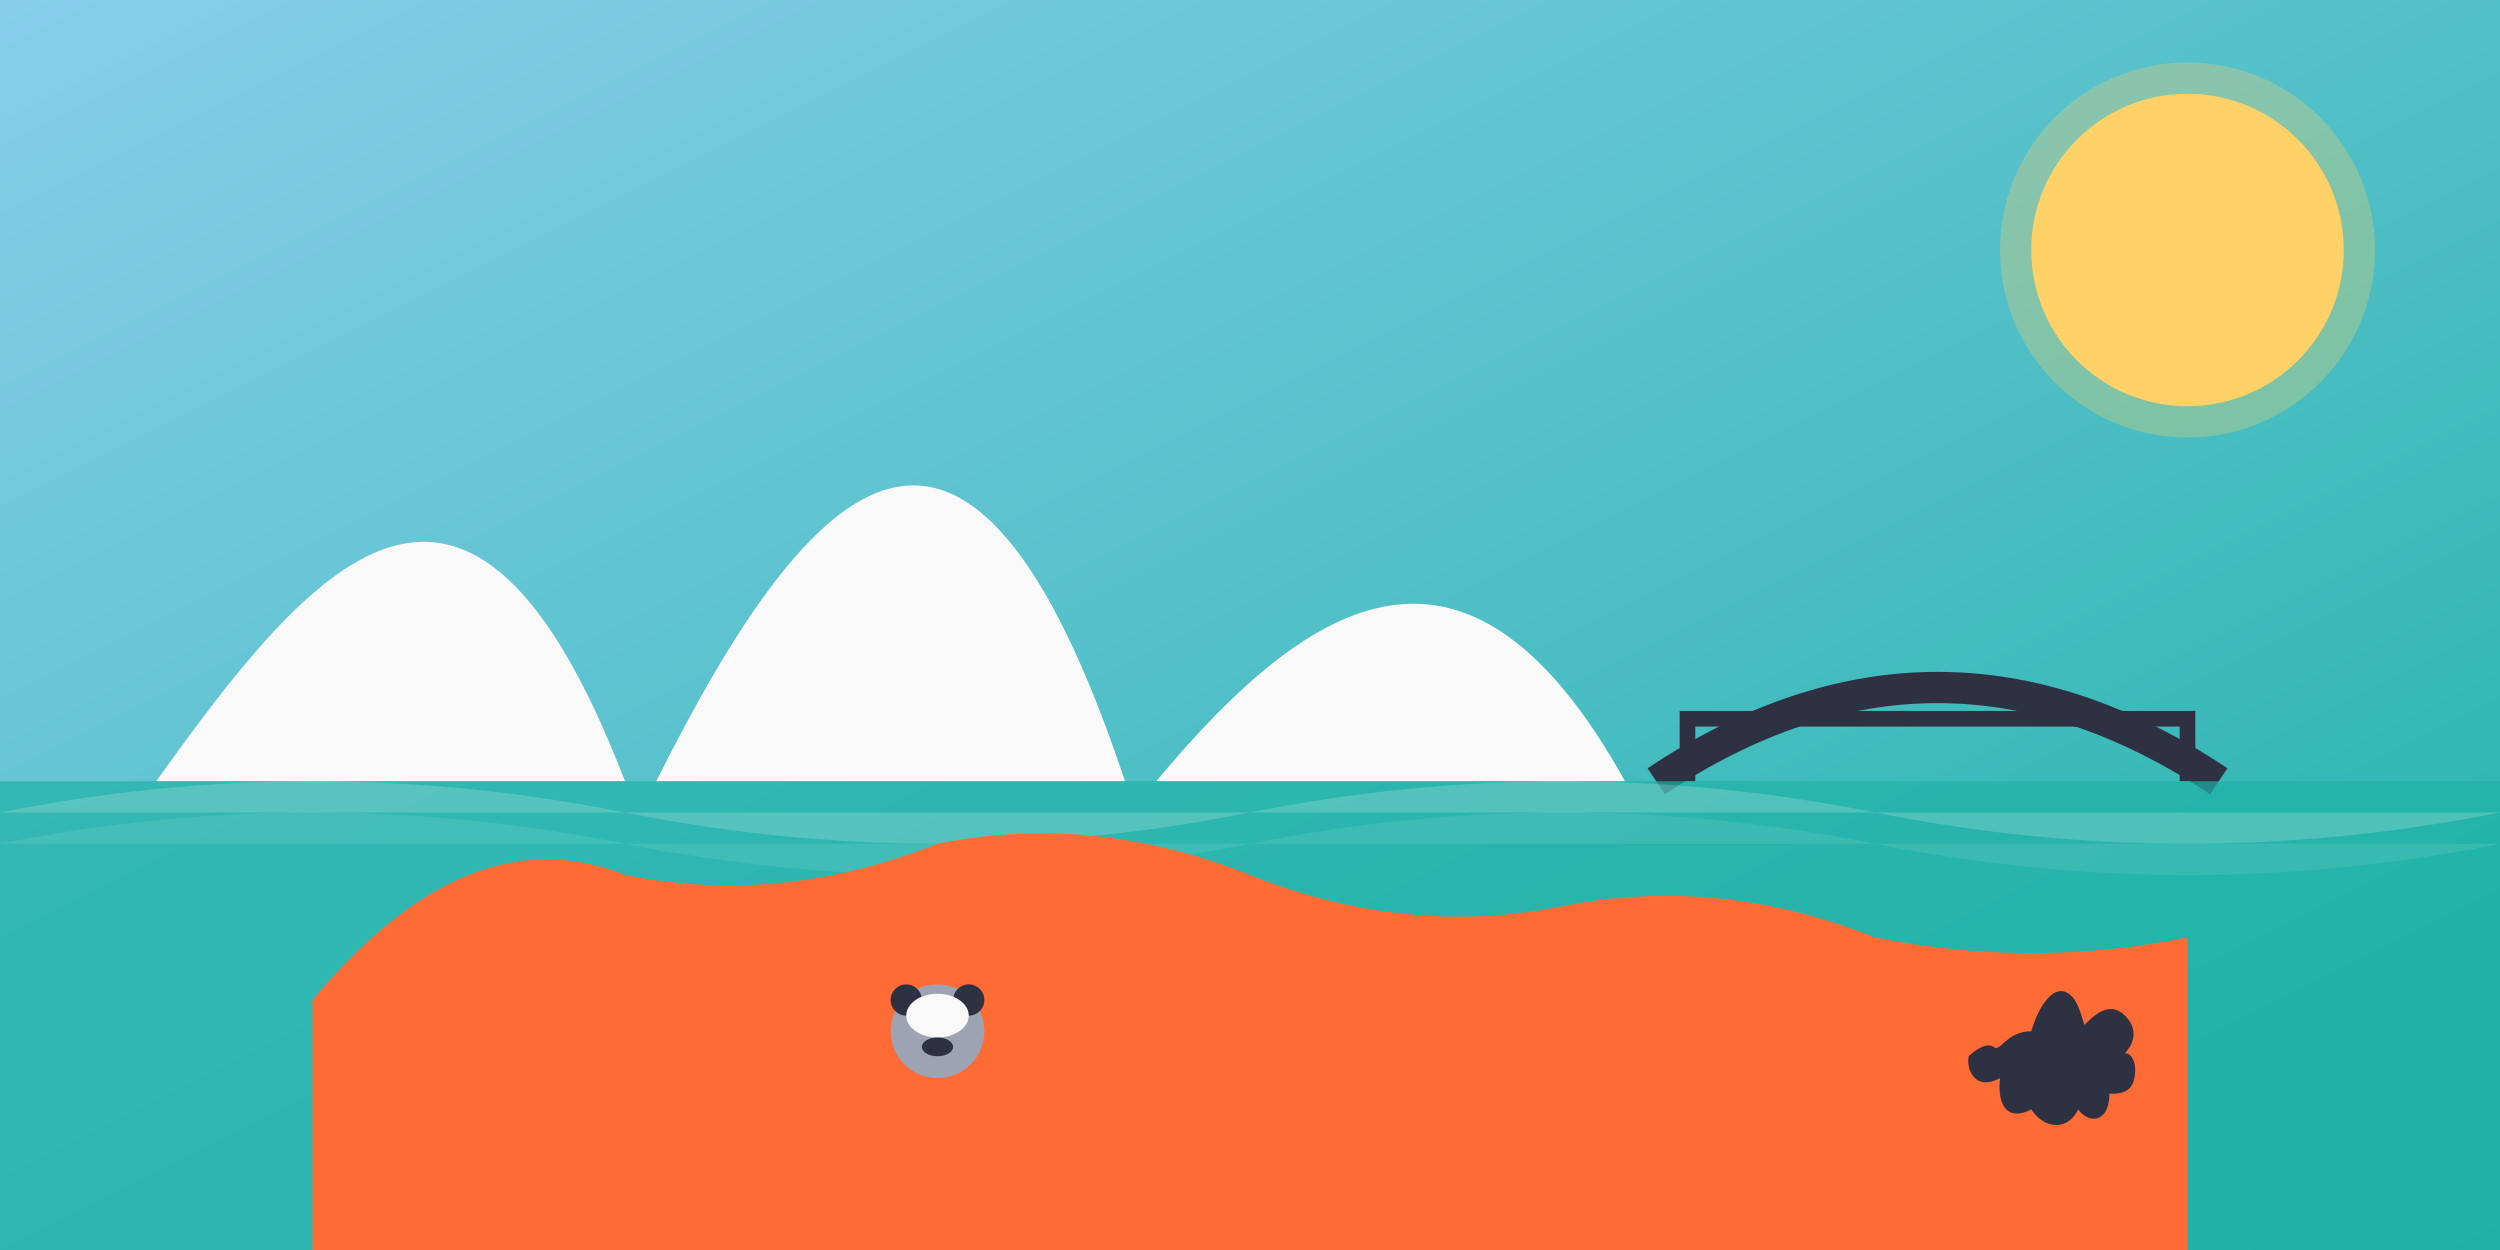<svg xmlns="http://www.w3.org/2000/svg" viewBox="0 0 800 400" width="800" height="400">
  <rect x="0" y="0" width="800" height="400" fill="#808080" stroke="none"/>
  <!-- Background with gradient -->
  <defs>
    <linearGradient id="skyGradient" x1="0%" y1="0%" x2="100%" y2="100%">
      <stop offset="0%" stop-color="#87ceeb" />
      <stop offset="100%" stop-color="#1eb2a6" />
    </linearGradient>
  </defs>
  
  <!-- Sky Background -->
  <rect width="800" height="400" fill="url(#skyGradient)" />
  
  <!-- Sun -->
  <circle cx="700" cy="80" r="50" fill="#ffd166" />
  <circle cx="700" cy="80" r="60" fill="#ffd166" opacity="0.3" />
  
  <!-- Sydney Opera House Silhouette -->
  <path d="M50 250 C100 180, 150 120, 200 250 L50 250 Z" fill="#f9f9f9" />
  <path d="M210 250 C260 150, 310 100, 360 250 L210 250 Z" fill="#f9f9f9" />
  <path d="M370 250 C420 190, 470 160, 520 250 L370 250 Z" fill="#f9f9f9" />
  
  <!-- Sydney Harbour Bridge -->
  <path d="M530 250 Q620 190 710 250" stroke="#2d3142" stroke-width="10" fill="none" />
  <path d="M540 250 L540 230 L700 230 L700 250" stroke="#2d3142" stroke-width="5" fill="none" />
  
  <!-- Water -->
  <rect x="0" y="250" width="800" height="150" fill="#1eb2a6" opacity="0.7" />
  
  <!-- Waves -->
  <path d="M0 260 Q100 240, 200 260 Q300 280, 400 260 Q500 240, 600 260 Q700 280, 800 260" fill="#f9f9f9" opacity="0.2" />
  <path d="M0 270 Q100 250, 200 270 Q300 290, 400 270 Q500 250, 600 270 Q700 290, 800 270" fill="#f9f9f9" opacity="0.1" />
  
  <!-- Uluru Silhouette -->
  <path d="M100 320 Q150 260, 200 280 Q250 290, 300 270 Q350 260, 400 280 Q450 300, 500 290 Q550 280, 600 300 Q650 310, 700 300 L700 400 L100 400 Z" fill="#ff6b35" />
  
  <!-- Kangaroo Silhouette -->
  <path d="M650 330 C653 320, 658 315, 662 318 C665 320, 666 325, 667 328 C670 325, 675 320, 680 325 C685 330, 682 335, 680 337 C682 337, 684 340, 683 345 C682 350, 678 350, 675 350 C675 355, 673 358, 670 358 C667 358, 665 355, 665 355 C665 355, 663 360, 658 360 C653 360, 650 355, 650 355 C650 355, 645 358, 642 355 C639 352, 640 345, 640 345 C640 345, 635 348, 632 345 C629 342, 630 338, 630 338 C630 338, 635 333, 638 335 C640 337, 642 330, 650 330" fill="#2d3142" />
  
  <!-- Koala Silhouette -->
  <circle cx="300" cy="330" r="15" fill="#9da3b3" />
  <circle cx="290" cy="320" r="5" fill="#2d3142" />
  <circle cx="310" cy="320" r="5" fill="#2d3142" />
  <ellipse cx="300" cy="325" rx="10" ry="7" fill="#f9f9f9" />
  <ellipse cx="300" cy="335" rx="5" ry="3" fill="#2d3142" />
</svg>
